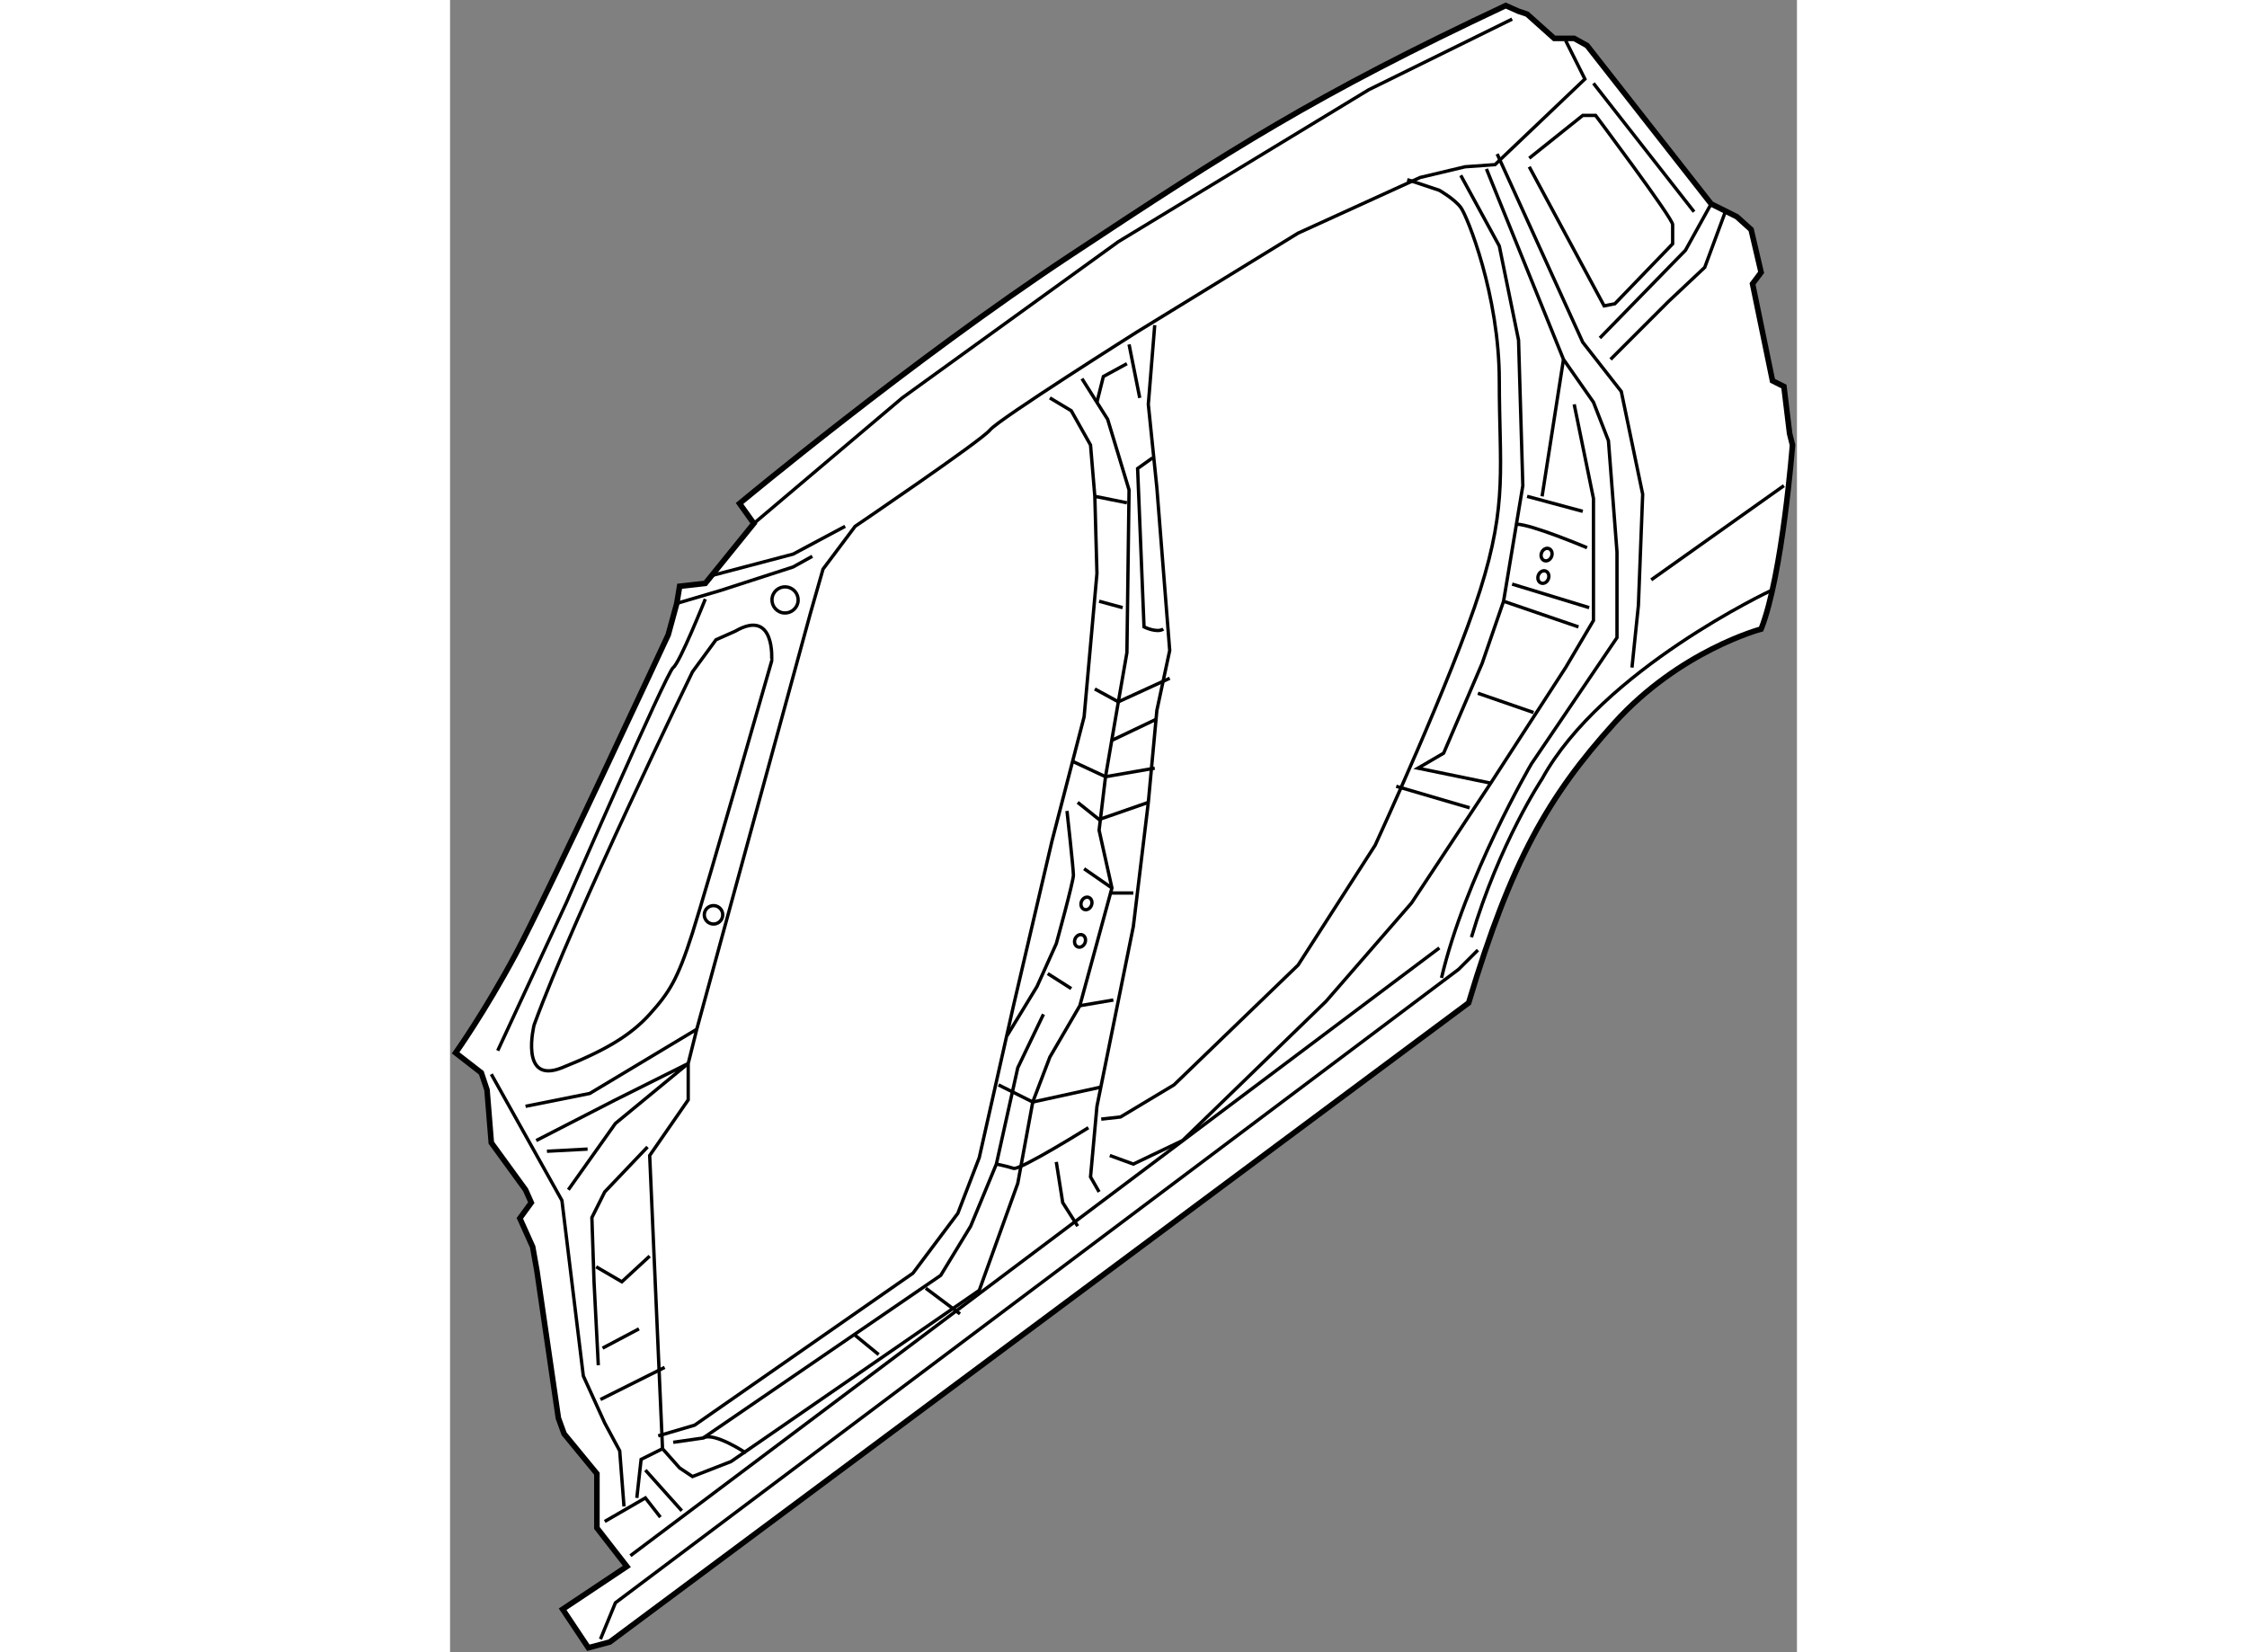 <?xml version="1.0" encoding="utf-8"?>
<!-- Generator: Adobe Illustrator 15.1.0, SVG Export Plug-In . SVG Version: 6.00 Build 0)  -->
<!DOCTYPE svg PUBLIC "-//W3C//DTD SVG 1.1//EN" "http://www.w3.org/Graphics/SVG/1.1/DTD/svg11.dtd">
<svg version="1.1" xmlns="http://www.w3.org/2000/svg" xmlns:xlink="http://www.w3.org/1999/xlink" x="0px" y="0px" width="244.8px"
	 height="180px" viewBox="109.551 23.14 120.895 148.301" enable-background="new 0 0 244.8 180" xml:space="preserve">
	
<rect x="109.551" y="23.14" width="120.895" height="148.301" fill="#808080" stroke="none"/>
	
<g><path fill="#FFFFFF" stroke="#000000" stroke-width="0.5" d="M130.157,75.761l2.305-0.256l4.355-5.379l-1.281-1.793
			c0,0,15.369-12.807,29.711-22.283c14.343-9.477,21.897-14.342,39.059-22.41l1.152,0.512l0.769,0.257l2.433,2.177h1.793l1.153,0.64
			l11.141,14.215l2.306,1.153l1.28,1.152l0.897,3.842l-0.769,1.024l1.792,8.708l1.024,0.513l0.512,4.227l0.257,1.024
			c0,0-0.895,11.653-2.816,16.52c0,0-7.302,1.921-13.191,8.452c-5.891,6.531-9.221,12.295-13.063,25.101l-77.093,57.372
			l-1.921,0.512l-2.306-3.457l5.763-3.842l-2.688-3.458v-4.867l-2.946-3.585l-0.512-1.409l-1.921-13.19l-0.385-2.176l-1.152-2.563
			l1.025-1.407l-0.514-1.152l-3.073-4.227l-0.384-4.738l-0.512-1.537l-2.306-1.792c0,0,2.561-3.587,5.379-8.837
			c2.816-5.25,13.703-28.686,13.703-28.686l0.769-2.817L130.157,75.761z"></path><path fill="none" stroke="#000000" stroke-width="0.3" d="M135.151,79.795l-1.729,0.769l-2.113,2.881
			c0,0-10.565,21.707-14.215,31.695c0,0-1.345,5.379,2.497,3.842c3.842-1.536,6.148-2.881,7.876-4.802
			c1.729-1.921,2.497-3.073,3.842-7.3c1.345-4.226,7.107-24.396,7.107-24.396S138.802,77.682,135.151,79.795z"></path><polyline fill="none" stroke="#000000" stroke-width="0.3" points="142.067,73.071 140.338,74.032 133.807,76.145 129.902,77.298 
					"></polyline><polyline fill="none" stroke="#000000" stroke-width="0.3" points="133.039,74.801 140.338,72.879 145.013,70.382 		"></polyline><path fill="none" stroke="#000000" stroke-width="0.3" d="M166.27,57.128l2.306,3.649l1.921,6.339l-0.192,14.6l-0.769,4.418
			l-1.152,6.724l-0.576,4.802l1.152,5.187l-2.881,10.565l-2.689,4.61l-1.537,4.034l-1.345,7.299l-3.457,9.605l-22.283,15.367
			l-3.458,1.345l-1.152-0.769l-1.537-1.729l-1.152-26.317l3.458-4.994v-3.266l0.768-3.073l10.181-37.267l1.152-4.034l2.882-3.842
			c0,0,11.333-7.684,12.102-8.644c0.769-0.961,13.255-8.837,13.255-8.837l14.406-8.836l10.95-4.994l4.033-0.961l2.689-0.192
			l8.068-7.684l-1.729-3.457"></path><polyline fill="none" stroke="#000000" stroke-width="0.3" points="128.236,152.023 131.502,151.062 151.096,137.423 
			155.13,132.044 157.051,127.05 160.124,113.411 163.581,98.62 166.463,87.479 167.615,74.608 167.424,67.692 167.039,63.083 
			165.31,60.009 163.39,58.856 		"></polyline><polyline fill="none" stroke="#000000" stroke-width="0.3" points="136.817,70.126 150.135,58.856 169.536,44.834 192.012,31.195 
			204.882,24.856 		"></polyline><polyline fill="none" stroke="#000000" stroke-width="0.3" points="172.802,52.325 172.226,59.433 172.994,66.925 174.146,81.523 
			172.994,86.902 172.226,95.162 170.881,106.304 167.615,122.44 167.039,128.778 167.808,130.123 		"></polyline><path fill="none" stroke="#000000" stroke-width="0.3" d="M195.469,39.263l2.882,0.961c0,0,1.345,0.769,1.921,1.536
			c0.576,0.769,3.458,7.876,3.458,15.559c0,7.685,0.768,10.95-1.729,18.825c-2.497,7.876-9.412,22.859-9.412,22.859l-6.916,10.758
			l-11.141,10.757l-4.803,2.882L168,123.592"></path><polyline fill="none" stroke="#000000" stroke-width="0.3" points="123.05,170.271 124.394,167.005 200.079,110.146 
			201.809,108.417 		"></polyline><path fill="none" stroke="#000000" stroke-width="0.3" d="M202.576,38.303l6.916,17.096l2.689,3.843l1.345,3.457l0.768,9.989
			v7.684l-7.683,11.333c0,0-5.955,10.182-8.067,19.21"></path><path fill="none" stroke="#000000" stroke-width="0.3" d="M228.125,76.145c0,0-15.176,7.108-20.554,16.904
			c0,0-3.842,5.764-6.34,14.216"></path><polyline fill="none" stroke="#000000" stroke-width="0.3" points="203.537,36.958 211.221,53.862 214.679,58.28 216.6,67.501 
			216.215,77.489 215.639,83.061 		"></polyline><line fill="none" stroke="#000000" stroke-width="0.3" x1="217.368" y1="75.185" x2="229.277" y2="66.732"></line><polyline fill="none" stroke="#000000" stroke-width="0.3" points="224.091,41.952 222.17,47.139 218.904,50.212 213.718,55.398 
					"></polyline><path fill="none" stroke="#000000" stroke-width="0.3" d="M206.418,38.11l6.724,12.486l0.961-0.192l5.187-5.379
			c0,0,0-1.152,0-1.729c0-0.576-6.916-9.797-6.916-9.797h-1.152l-4.803,3.842"></path><polyline fill="none" stroke="#000000" stroke-width="0.3" points="212.758,53.478 220.441,45.603 222.746,41.44 		"></polyline><line fill="none" stroke="#000000" stroke-width="0.3" x1="212.182" y1="30.619" x2="221.21" y2="42.145"></line><polyline fill="none" stroke="#000000" stroke-width="0.3" points="200.271,38.879 203.729,45.218 205.458,53.67 205.842,66.732 
			204.113,77.106 202.192,82.676 198.734,90.744 196.43,92.089 202.961,93.434 		"></polyline><line fill="none" stroke="#000000" stroke-width="0.3" x1="204.113" y1="77.106" x2="210.837" y2="79.41"></line><line fill="none" stroke="#000000" stroke-width="0.3" x1="206.227" y1="67.692" x2="211.221" y2="69.037"></line><path fill="none" stroke="#000000" stroke-width="0.3" d="M205.266,70.19c1.345,0,6.34,2.112,6.34,2.112"></path><polyline fill="none" stroke="#000000" stroke-width="0.3" points="210.452,59.433 212.182,67.885 212.182,78.834 209.684,83.061 
			202.961,93.434 195.853,104.19 188.17,113.027 175.299,125.513 170.881,127.626 168.769,126.857 		"></polyline><line fill="none" stroke="#000000" stroke-width="0.3" x1="125.739" y1="162.779" x2="198.351" y2="108.225"></line><line fill="none" stroke="#000000" stroke-width="0.3" x1="194.48" y1="93.717" x2="201.068" y2="95.648"></line><line fill="none" stroke="#000000" stroke-width="0.3" x1="201.809" y1="85.365" x2="206.803" y2="87.095"></line><line fill="none" stroke="#000000" stroke-width="0.3" x1="209.492" y1="55.398" x2="207.571" y2="67.692"></line><line fill="none" stroke="#000000" stroke-width="0.3" x1="204.882" y1="75.568" x2="211.797" y2="77.682"></line><line fill="none" stroke="#000000" stroke-width="0.3" x1="167.424" y1="67.692" x2="170.305" y2="68.27"></line><line fill="none" stroke="#000000" stroke-width="0.3" x1="167.808" y1="77.106" x2="169.921" y2="77.682"></line><polyline fill="none" stroke="#000000" stroke-width="0.3" points="167.424,84.981 169.536,86.134 174.146,84.021 		"></polyline><polyline fill="none" stroke="#000000" stroke-width="0.3" points="165.503,91.513 168.384,92.857 172.802,92.089 		"></polyline><line fill="none" stroke="#000000" stroke-width="0.3" x1="168.96" y1="89.592" x2="172.994" y2="87.671"></line><path fill="none" stroke="#000000" stroke-width="0.3" d="M164.926,95.931c0,0,0.577,5.187,0.577,5.763
			c0,0.576-1.537,6.147-1.537,6.147l-1.729,3.842l-2.689,4.418"></path><line fill="none" stroke="#000000" stroke-width="0.3" x1="163.197" y1="110.529" x2="165.31" y2="111.874"></line><line fill="none" stroke="#000000" stroke-width="0.3" x1="166.463" y1="101.117" x2="168.96" y2="102.846"></line><polyline fill="none" stroke="#000000" stroke-width="0.3" points="165.887,95.162 167.808,96.699 172.226,95.162 		"></polyline><polyline fill="none" stroke="#000000" stroke-width="0.3" points="158.779,120.519 161.852,122.056 168,120.711 		"></polyline><polyline fill="none" stroke="#000000" stroke-width="0.3" points="162.813,114.18 160.508,118.981 158.587,127.626 
			156.282,133.197 153.593,137.615 132.27,152.214 129.581,152.599 		"></polyline><line fill="none" stroke="#000000" stroke-width="0.3" x1="145.909" y1="142.993" x2="148.021" y2="144.723"></line><path fill="none" stroke="#000000" stroke-width="0.3" d="M132.27,152.214c0.96-0.576,3.842,1.345,3.842,1.345"></path><line fill="none" stroke="#000000" stroke-width="0.3" x1="152.248" y1="138.768" x2="155.321" y2="141.072"></line><path fill="none" stroke="#000000" stroke-width="0.3" d="M158.587,127.626c0,0,0.961,0.192,1.537,0.385
			c0.576,0.191,6.723-3.65,6.723-3.65"></path><polyline fill="none" stroke="#000000" stroke-width="0.3" points="163.966,127.434 164.542,131.084 165.887,133.197 		"></polyline><path fill="none" stroke="#000000" stroke-width="0.3" d="M172.61,64.235l-1.345,0.96l0.576,14.215c0,0,1.152,0.577,1.729,0.192"></path><line fill="none" stroke="#000000" stroke-width="0.3" x1="170.497" y1="54.054" x2="171.457" y2="58.856"></line><polyline fill="none" stroke="#000000" stroke-width="0.3" points="167.615,59.241 168.191,56.936 170.305,55.783 		"></polyline><polyline fill="none" stroke="#000000" stroke-width="0.3" points="113.253,119.559 119.592,130.892 121.513,146.644 
			123.434,150.869 124.778,153.366 125.163,158.361 		"></polyline><polyline fill="none" stroke="#000000" stroke-width="0.3" points="123.434,159.706 127.084,157.593 128.429,159.321 		"></polyline><polyline fill="none" stroke="#000000" stroke-width="0.3" points="126.315,157.593 126.699,154.135 128.62,153.175 		"></polyline><line fill="none" stroke="#000000" stroke-width="0.3" x1="127.084" y1="155.096" x2="130.35" y2="158.745"></line><polyline fill="none" stroke="#000000" stroke-width="0.3" points="127.275,126.09 123.434,130.123 122.281,132.429 
			122.474,138.191 122.857,145.683 		"></polyline><polyline fill="none" stroke="#000000" stroke-width="0.3" points="122.666,136.847 124.971,138.191 127.468,135.886 		"></polyline><line fill="none" stroke="#000000" stroke-width="0.3" x1="126.508" y1="142.417" x2="123.242" y2="144.147"></line><path fill="none" stroke="#000000" stroke-width="0.3" d="M123.05,148.757c1.921-0.961,5.763-2.882,5.763-2.882"></path><polyline fill="none" stroke="#000000" stroke-width="0.3" points="116.326,122.44 122.089,121.287 131.694,115.524 		"></polyline><polyline fill="none" stroke="#000000" stroke-width="0.3" points="117.287,125.513 124.394,121.863 130.926,118.598 
			124.394,123.977 120.168,129.932 		"></polyline><line fill="none" stroke="#000000" stroke-width="0.3" x1="118.247" y1="126.474" x2="121.897" y2="126.281"></line><path fill="none" stroke="#000000" stroke-width="0.3" d="M113.829,117.445l6.147-13.255c0,0,9.028-20.746,9.604-21.13
			c0.576-0.385,2.881-6.147,2.881-6.147"></path><path fill="none" stroke="#000000" stroke-width="0.3" d="M140.757,77.284c-0.165,0.627-0.806,1.002-1.434,0.84
			c-0.627-0.164-1.002-0.806-0.839-1.432c0.162-0.628,0.805-1.002,1.434-0.839C140.542,76.017,140.921,76.657,140.757,77.284z"></path><path fill="none" stroke="#000000" stroke-width="0.3" d="M133.999,105.462c-0.115,0.441-0.567,0.707-1.01,0.592
			c-0.442-0.115-0.707-0.568-0.592-1.009c0.114-0.443,0.567-0.707,1.011-0.592C133.849,104.568,134.116,105.02,133.999,105.462z"></path><line fill="none" stroke="#000000" stroke-width="0.3" x1="166.079" y1="113.411" x2="169.088" y2="112.899"></line><line fill="none" stroke="#000000" stroke-width="0.3" x1="168.703" y1="103.295" x2="170.881" y2="103.295"></line><path fill="none" stroke="#000000" stroke-width="0.3" d="M167.12,104.405c-0.115,0.297-0.408,0.459-0.657,0.361
			c-0.246-0.098-0.352-0.415-0.237-0.711c0.117-0.296,0.411-0.458,0.659-0.361C167.132,103.791,167.237,104.109,167.12,104.405z"></path><path fill="none" stroke="#000000" stroke-width="0.3" d="M166.544,107.767c-0.115,0.298-0.408,0.46-0.657,0.362
			c-0.246-0.098-0.352-0.416-0.237-0.712c0.117-0.295,0.411-0.457,0.659-0.361C166.556,107.153,166.661,107.472,166.544,107.767z"></path><path fill="none" stroke="#000000" stroke-width="0.3" d="M208.421,73.094c-0.116,0.298-0.408,0.459-0.658,0.362
			c-0.246-0.098-0.353-0.416-0.236-0.712c0.116-0.296,0.411-0.458,0.658-0.361C208.433,72.481,208.537,72.799,208.421,73.094z"></path><path fill="none" stroke="#000000" stroke-width="0.3" d="M208.132,75.111c-0.115,0.297-0.408,0.459-0.657,0.361
			c-0.246-0.098-0.353-0.416-0.236-0.711c0.116-0.296,0.411-0.458,0.658-0.362C208.144,74.497,208.249,74.815,208.132,75.111z"></path></g>


</svg>